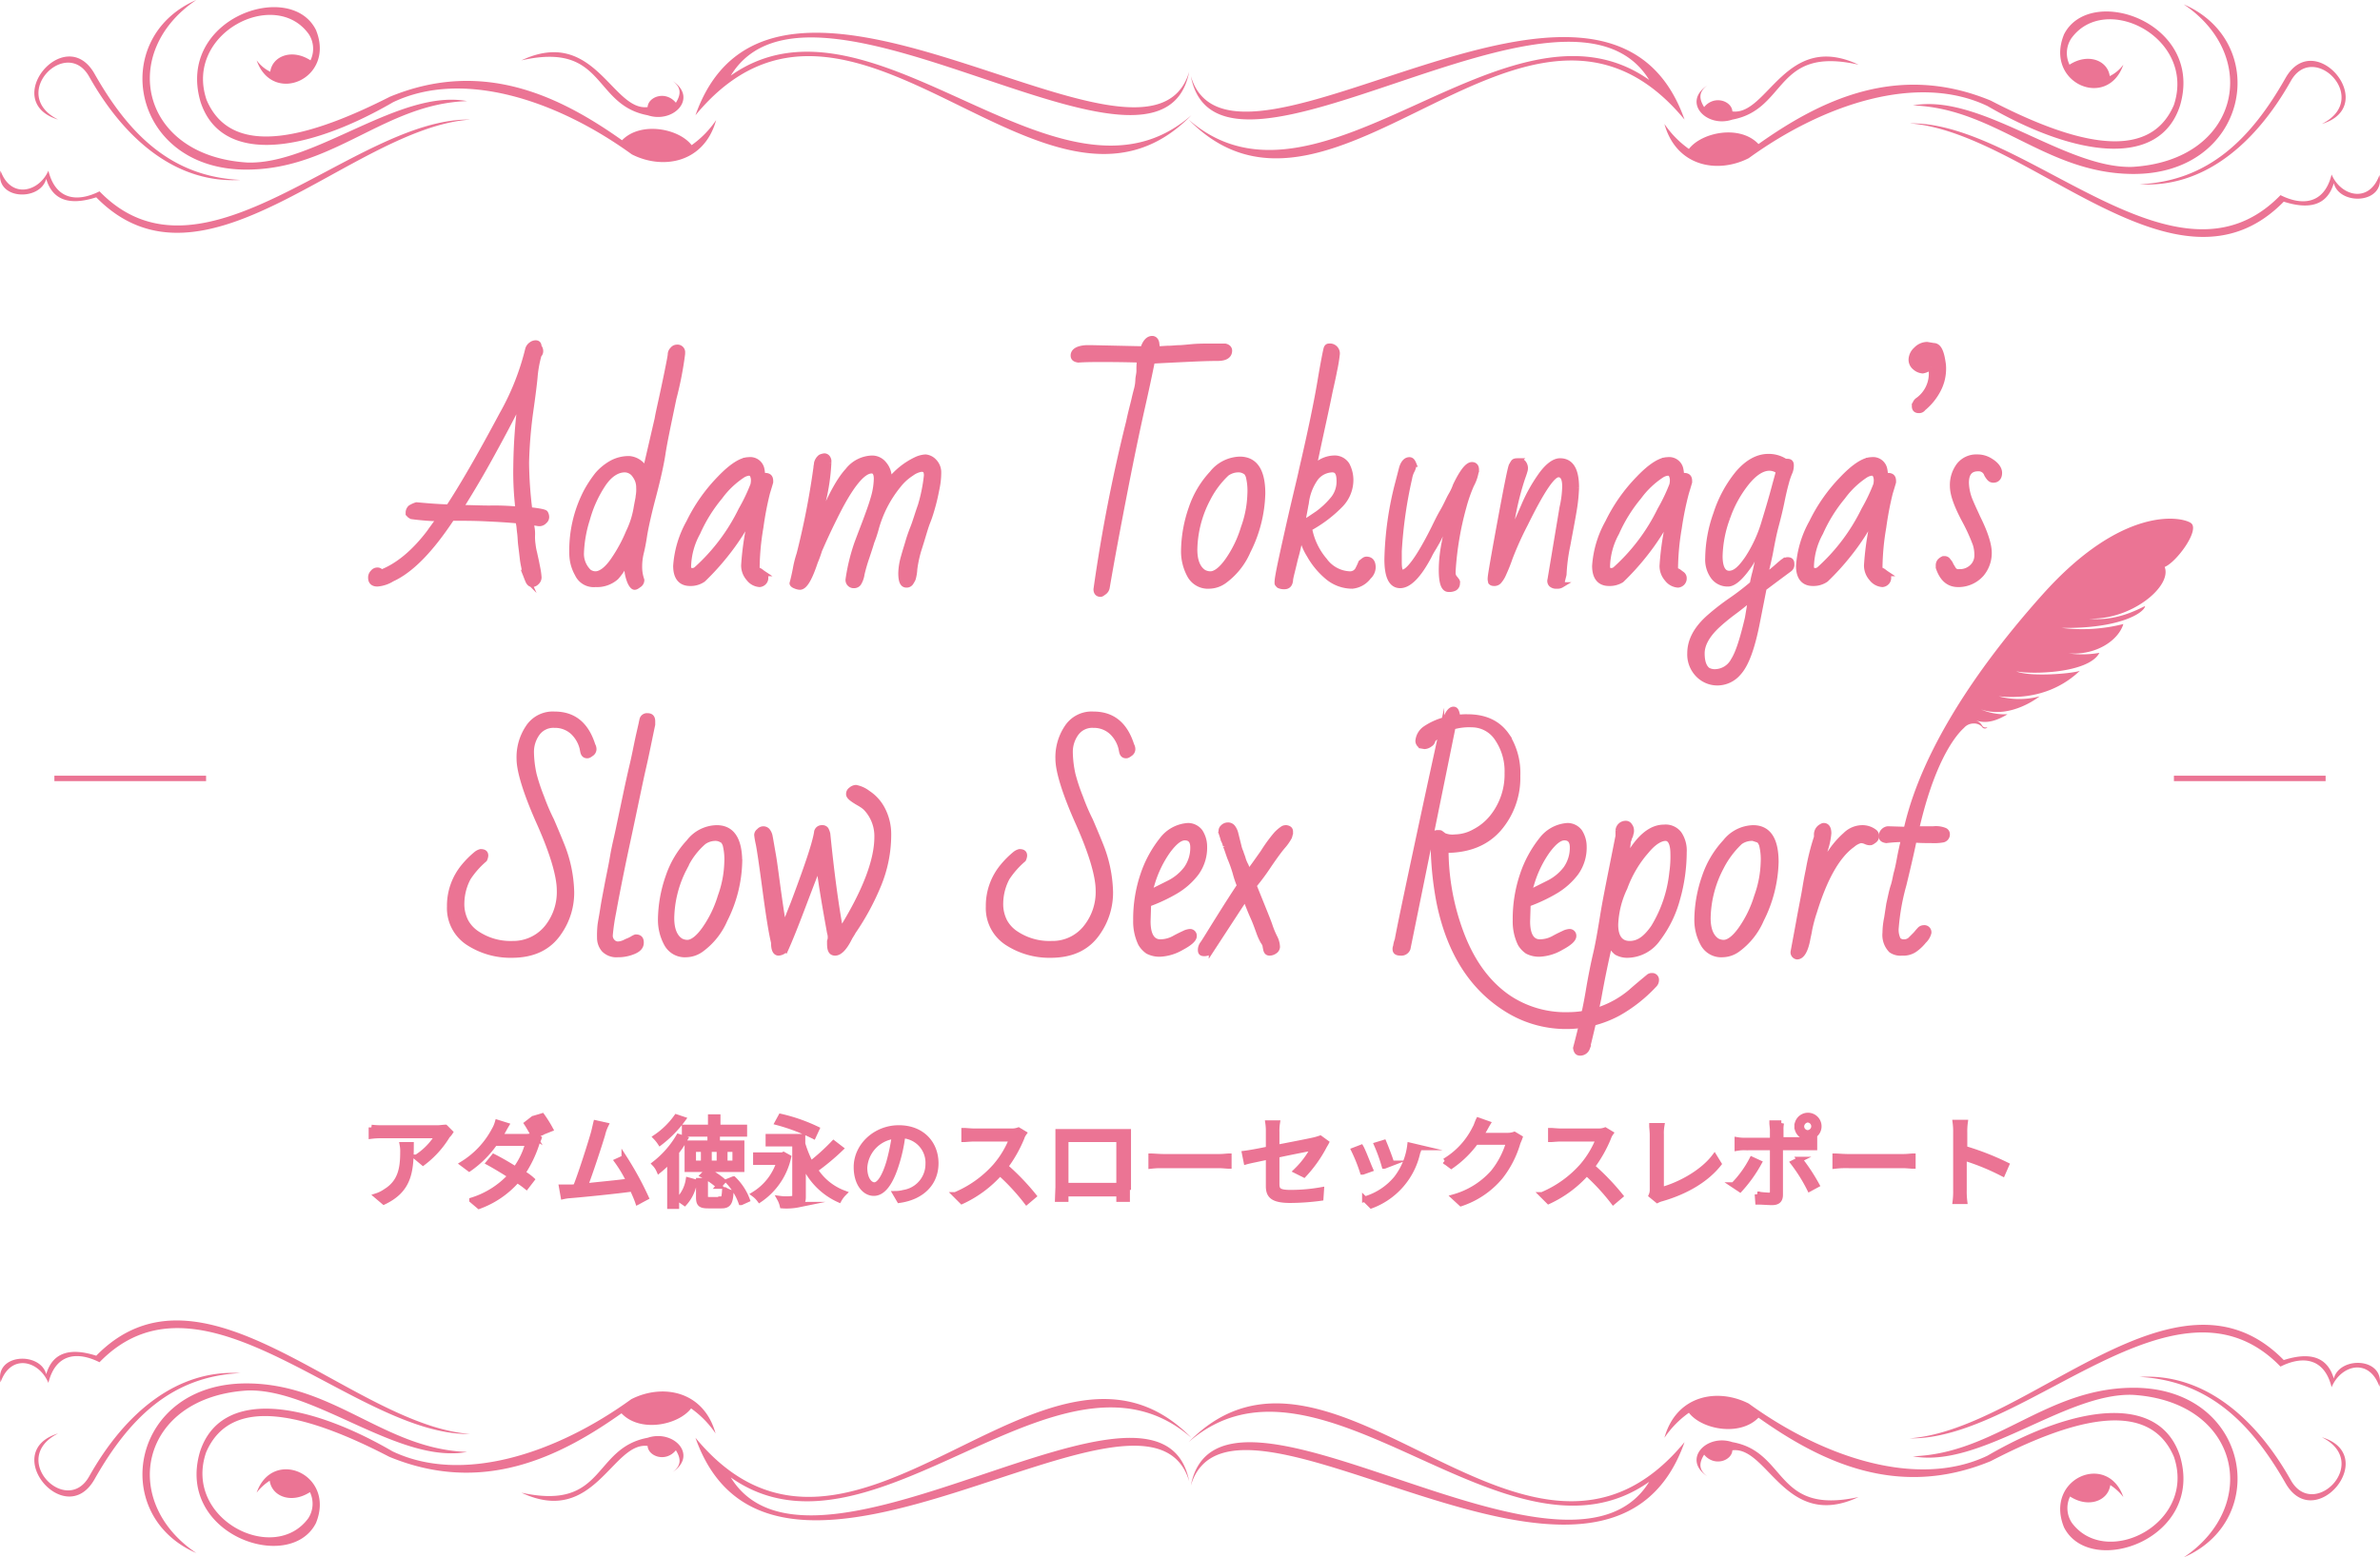 <svg xmlns="http://www.w3.org/2000/svg" viewBox="0 0 437.7 286.5"><defs><style>.cls-1,.cls-2,.cls-3{fill:#eb7494;}.cls-1{stroke:#eb7494;stroke-miterlimit:10;}.cls-2{fill-rule:evenodd;}</style></defs><g id="レイヤー_2" data-name="レイヤー 2"><g id="レイヤー_1-2" data-name="レイヤー 1"><path class="cls-1" d="M76.6,92.9c1.2.1,3.1.3,5.9.4,2.5-3.8,5.8-9.5,9.8-17a47,47,0,0,0,4.8-12.1,1.56,1.56,0,0,1,.6-.8,1.33,1.33,0,0,1,.8-.3c.4,0,.6.2.6.7a1.14,1.14,0,0,1,.3.8.91.91,0,0,1-.3.7,22,22,0,0,0-.7,3.7q-.15,1.95-.9,7.2a84.3,84.3,0,0,0-.7,8.9,76.23,76.23,0,0,0,.6,8.7c1.8.2,2.8.4,2.9.6a1.45,1.45,0,0,1,.2.7,1,1,0,0,1-.4.8,1.22,1.22,0,0,1-.9.4c-.3,0-.6-.1-.8-.1s-.5-.1-.7-.1v.2a2.64,2.64,0,0,0,.1.7,6.62,6.62,0,0,1,.1,1.5,9.15,9.15,0,0,0,.1,1.7,11,11,0,0,0,.3,1.6c.1.5.3,1.3.5,2.4a13.49,13.49,0,0,1,.3,2,1.22,1.22,0,0,1-.4.9,1.23,1.23,0,0,1-.8.4c-.3,0-.6-.2-.8-.7a10.72,10.72,0,0,1-.6-1.7c-.1-.7-.3-1.4-.4-2.3s-.2-1.7-.3-2.5-.1-1.6-.2-2.3-.1-1.2-.2-1.6l-.1-.6c-2-.2-4-.3-6.1-.4s-4.1-.1-6.1-.1c-3.9,5.9-7.5,9.6-11,11.2a6,6,0,0,1-2.7.9c-.8,0-1.2-.4-1.2-1.1a1.28,1.28,0,0,1,.4-1,1,1,0,0,1,.8-.4.75.75,0,0,1,.7.4h0c3.1-1.2,6.1-3.7,8.9-7.4.4-.6.8-1.1,1-1.4a10.47,10.47,0,0,0,.8-1.1,43.75,43.75,0,0,1-5.1-.4c-.4-.2-.6-.4-.6-.7a1.22,1.22,0,0,1,.4-.9A4.79,4.79,0,0,1,76.6,92.9Zm18.7.8a57,57,0,0,1-.4-8,101.48,101.48,0,0,1,.9-12.3C94,77.1,92,80.8,89.9,84.6s-3.9,6.7-5.2,8.8c1.8,0,3.5.1,5.3.1A46.08,46.08,0,0,1,95.3,93.7Z"/><path class="cls-1" d="M118.7,86.5l2.2-9.5c.1-.7.5-2.4,1.1-5.2s1-4.8,1.2-5.9l.1-.6a1.28,1.28,0,0,1,.4-1,1,1,0,0,1,.8-.4.9.9,0,0,1,1,1v.2a64,64,0,0,1-1.6,8.2c-1,4.8-1.7,8.1-2,10.1s-.9,4.7-1.8,8.1-1.4,5.8-1.6,7.1-.4,2.3-.6,3.1a10.68,10.68,0,0,0-.3,2.5,7.27,7.27,0,0,0,.4,2.5,1.05,1.05,0,0,1-.5.9c-.3.2-.5.4-.8.4s-.7-.5-1-1.4a7.39,7.39,0,0,1-.4-2.3,10.33,10.33,0,0,1,.3-2.2,10.52,10.52,0,0,1-2.3,4.1,5.32,5.32,0,0,1-3.8,1.3,3.27,3.27,0,0,1-3.3-1.9,7.64,7.64,0,0,1-1-3.7,23.43,23.43,0,0,1,2.6-11.4,22.14,22.14,0,0,1,2.1-3.2,9.8,9.8,0,0,1,2.4-2,6.51,6.51,0,0,1,3.5-.9A3.6,3.6,0,0,1,118.7,86.5ZM117,93.6c.2-1.2.4-2,.4-2.3a6.66,6.66,0,0,0,.1-1.6,3.6,3.6,0,0,0-.7-2.2,2.26,2.26,0,0,0-1.9-1.1c-1.4,0-2.8.9-4,2.7a22.2,22.2,0,0,0-2.9,6.4,23.24,23.24,0,0,0-1.1,6.1,4.59,4.59,0,0,0,1.4,3.6,2.14,2.14,0,0,0,1.2.4c1,0,2.2-.9,3.4-2.7a27.85,27.85,0,0,0,2.7-5A16.28,16.28,0,0,0,117,93.6Z"/><path class="cls-1" d="M126.9,107.3c-1.7,0-2.6-1.1-2.6-3.2a19,19,0,0,1,2.4-8,30.83,30.83,0,0,1,5.7-8.1c2.2-2.3,4-3.4,5.3-3.4a2.15,2.15,0,0,1,2.4,1.8,4.87,4.87,0,0,1,.1,1.2.75.75,0,0,1,.5-.1c.7,0,1,.3,1,1v.2s-.2.7-.6,2a60,60,0,0,0-1.2,6.3,46.6,46.6,0,0,0-.7,7.7,2.19,2.19,0,0,0,.5.3c.2.1.4.3.7.5a.91.91,0,0,1,.4.8,1.14,1.14,0,0,1-.3.8,1.23,1.23,0,0,1-.8.4,2.73,2.73,0,0,1-2-1.1,3.58,3.58,0,0,1-.9-2.4,51.89,51.89,0,0,1,1.5-9.5,42.52,42.52,0,0,1-4.9,7.6,45.58,45.58,0,0,1-4.1,4.5A4,4,0,0,1,126.9,107.3Zm-.3-3.1c0,.5.2.8.7.8a1.14,1.14,0,0,0,.8-.3,35.75,35.75,0,0,0,8.2-10.9,33.39,33.39,0,0,0,2.2-4.6,3.75,3.75,0,0,0,.1-1,2.35,2.35,0,0,0-.2-.8.82.82,0,0,0-.6-.4,2.71,2.71,0,0,0-1.2.4,16.21,16.21,0,0,0-4.2,4,28.06,28.06,0,0,0-4.1,6.6A13.52,13.52,0,0,0,126.6,104.2Z"/><path class="cls-1" d="M145.7,107.3c.2-.7.4-1.6.6-2.6a19.07,19.07,0,0,1,.7-2.8A144.48,144.48,0,0,0,150.1,86c0-.3.1-.5.1-.8a2,2,0,0,1,.7-1.1,2.54,2.54,0,0,1,.7-.2c.4,0,.7.3.8.8v.4a38,38,0,0,1-1,7l-1.1,4.7c.3-.7.7-1.5,1.1-2.3,1.6-3.7,3.1-6.4,4.5-7.9a5.87,5.87,0,0,1,4.5-2.3,2.79,2.79,0,0,1,2.2,1.1,3.84,3.84,0,0,1,.9,2.5v.7a13.6,13.6,0,0,1,5.1-4.1,4.71,4.71,0,0,1,1.6-.4,2.45,2.45,0,0,1,1.6.8,2.86,2.86,0,0,1,.8,2.1,14.07,14.07,0,0,1-.3,2.8c-.2,1-.4,2-.7,3.1s-.6,2.1-1,3.1-.8,2.5-1.4,4.4a22.35,22.35,0,0,0-1,4.3,7.58,7.58,0,0,1-.3,1.8,5.74,5.74,0,0,1-.4.7.91.91,0,0,1-.8.4c-.7,0-1-.7-1-2.2a11.73,11.73,0,0,1,.5-3c.3-1.1.6-2,.8-2.7s.5-1.6.9-2.6.8-2.4,1.4-4.1a30.37,30.37,0,0,0,1.1-5.4,2,2,0,0,0-.2-1.1,1.29,1.29,0,0,0-.8-.2,4.25,4.25,0,0,0-1.8.8,9.6,9.6,0,0,0-2.4,2.2,21.63,21.63,0,0,0-4.1,8,22.35,22.35,0,0,1-.8,2.4c-.2.7-.5,1.6-.9,2.8a31.85,31.85,0,0,0-.9,3.1,4.35,4.35,0,0,1-.6,1.7,1,1,0,0,1-.8.4,1,1,0,0,1-1.1-1.1,35.48,35.48,0,0,1,1.6-6.6c.7-1.9,1.3-3.4,1.7-4.5s.9-2.4,1.3-3.8a13.45,13.45,0,0,0,.6-3.6q0-1.5-.9-1.5c-1.7,0-4,2.9-6.8,8.6-1.5,3-2.4,5.1-2.8,6a23.15,23.15,0,0,1-.8,2.2c-1,3-1.9,4.6-2.8,4.6a2.35,2.35,0,0,1-.8-.2C146,107.7,145.7,107.5,145.7,107.3Z"/><path class="cls-1" d="M209.6,66.2c-3.4-.1-5.8-.1-7.1-.1s-2.7,0-4.2.1c-.6-.1-.9-.3-.9-.8,0-.8.8-1.3,2.3-1.4H201l9.2.2c.4-1.3,1-1.9,1.7-1.9.4,0,.7.3.8.8l.1.9v.2c.8,0,1.6-.1,2.2-.1s1.3-.1,1.8-.1,1.4-.1,2.5-.2,2.4-.1,3.8-.1h2.2c.5.1.8.4.8.8,0,.9-.7,1.4-2.2,1.4-1.9,0-4,.1-6.1.2s-4.2.2-5.9.3q-.75,3.75-1.8,8.4c-.7,3.1-1.8,8.2-3.2,15.4s-2.5,13.1-3.3,17.8a1.35,1.35,0,0,1-.5.9c-.3.2-.5.4-.7.4-.5,0-.8-.3-.8-.9a300.75,300.75,0,0,1,6-30.8c.4-1.9.8-3.3,1-4.2s.4-1.6.5-2a7.72,7.72,0,0,0,.2-1.5c0-.5.2-1.1.2-1.7A13.4,13.4,0,0,1,209.6,66.2Z"/><path class="cls-1" d="M228,84.5q4.2,0,4.2,6.3a24.81,24.81,0,0,1-2.7,10.6,13.22,13.22,0,0,1-4.4,5.5,4.84,4.84,0,0,1-2.7.9,3.78,3.78,0,0,1-3.6-2,9.16,9.16,0,0,1-1.1-4.3,24.5,24.5,0,0,1,1.4-8,17.57,17.57,0,0,1,3.8-6.4A6.74,6.74,0,0,1,228,84.5Zm-5.9,7.3a20.75,20.75,0,0,0-2.4,9.3c0,2.1.6,3.5,1.7,4.2a2.66,2.66,0,0,0,1.2.3c.9,0,2-.8,3.2-2.5a21,21,0,0,0,2.9-6,19.77,19.77,0,0,0,1.2-6.2,11.11,11.11,0,0,0-.3-3.3c-.2-.5-.4-.8-.7-.9a2.27,2.27,0,0,0-1.3-.3,3.71,3.71,0,0,0-2,.7A16.87,16.87,0,0,0,222.1,91.8Z"/><path class="cls-1" d="M251.3,102.9q1.2,0,1.2,1.5a2.46,2.46,0,0,1-.8,1.7,4.27,4.27,0,0,1-3,1.7,7.07,7.07,0,0,1-4.6-1.7,14.41,14.41,0,0,1-3.3-4,10.81,10.81,0,0,1-1.5-3.9l-.1.1a36.24,36.24,0,0,1-1,4.5c-.5,2.2-.9,3.5-.9,4-.1.8-.5,1.1-1.1,1.1a2.15,2.15,0,0,1-1-.2c-.2-.2-.3-.3-.3-.4v-.2c0-.9.7-4.1,2-9.9s2.2-9.3,2.5-10.8c1.7-7.3,2.8-12.7,3.4-16.3s1-5.5,1.1-5.9.3-.5.5-.5a1.33,1.33,0,0,1,1.5,1.5,28.39,28.39,0,0,1-.5,3c-.3,1.6-.7,3.2-1,4.7s-.8,3.8-1.5,7-1.1,5.3-1.4,6.3a5.15,5.15,0,0,1,3.7-1.9,2.68,2.68,0,0,1,2.5,1.2,6,6,0,0,1,.7,2.7,6.57,6.57,0,0,1-1.9,4.7,24,24,0,0,1-5.7,4.3,12.46,12.46,0,0,0,2.8,5.9,6,6,0,0,0,4.6,2.5,1.62,1.62,0,0,0,1.6-1,11.73,11.73,0,0,0,.5-1.1C250.8,103.1,251,102.9,251.3,102.9ZM245,86.4a4,4,0,0,0-3,1.5,9.82,9.82,0,0,0-1.8,4.7c-.1.4-.2,1.1-.4,2.1l-.3,1.6a3.78,3.78,0,0,1,.8-.5c.4-.2,1.1-.7,2-1.3A15.39,15.39,0,0,0,245,92a5.08,5.08,0,0,0,1.3-3.5C246.3,87,245.9,86.4,245,86.4Z"/><path class="cls-1" d="M266.4,108.4c-.9,0-1.3-1.2-1.3-3.6a26.07,26.07,0,0,1,.5-4.8l.9-4.8c-.5,1-1.1,2-1.5,3s-.9,1.8-1.3,2.5a14.56,14.56,0,0,0-.9,1.6c-1.9,3.6-3.7,5.4-5.3,5.4s-2.4-1.6-2.4-4.8a60.33,60.33,0,0,1,2-14.1l.7-2.7c.3-1,.8-1.5,1.4-1.5.4,0,.6.3.8.8a2.84,2.84,0,0,1-.4,1.3,5,5,0,0,0-.4,1.3,81.22,81.22,0,0,0-1.9,13.4v2.1q0,1.8.6,1.8c1.1,0,3.1-2.7,5.8-8.1.4-.8.9-1.9,1.6-3.1s1.1-2.2,1.5-2.9a10.67,10.67,0,0,0,.9-1.9c1.2-2.5,2.2-3.8,3-3.8.5,0,.8.3.8.9a7.77,7.77,0,0,1-.9,2.8,27,27,0,0,0-1.4,4,56.9,56.9,0,0,0-2,11.9v.2a1.49,1.49,0,0,0,.3,1c.2.2.3.4.4.5s.1.3.1.6a1,1,0,0,1-.5.8A2.15,2.15,0,0,1,266.4,108.4Z"/><path class="cls-1" d="M287.8,89.5c0-1.5-.4-2.2-1.2-2.2-1.1,0-3.1,3-6.1,9.1a61.19,61.19,0,0,0-2.8,6.2,30.13,30.13,0,0,1-1.2,3,4.89,4.89,0,0,1-.8,1.3,1.09,1.09,0,0,1-.9.4c-.4,0-.5-.1-.6-.2a1.72,1.72,0,0,1-.1-.8c0-.4.6-3.9,1.8-10.4s1.9-10,2.1-10.3.3-.6.5-.7.4-.1.8-.1a1,1,0,0,1,.9.4,1.6,1.6,0,0,1,.3.8,1.7,1.7,0,0,1-.1.7c-.1.4-.3.9-.5,1.5a52.92,52.92,0,0,0-2,8.6l-.5,2.7c.3-.7.7-1.6,1.1-2.5s1.1-2.4,1.9-4.3a29.63,29.63,0,0,1,2.8-5c1.3-1.9,2.6-2.9,3.7-2.9,2,0,3,1.6,3,4.9a31.66,31.66,0,0,1-.5,4.6c-.3,1.8-.7,3.8-1.1,6a33.24,33.24,0,0,0-.7,5.4l-.3,1.2c0,.3,0,.6-.1.7a1.44,1.44,0,0,1-.9.2,1.33,1.33,0,0,1-1-.3.9.9,0,0,1-.2-.9l2.2-13.2A19.16,19.16,0,0,0,287.8,89.5Z"/><path class="cls-1" d="M295.9,107.3c-1.7,0-2.6-1.1-2.6-3.2a19,19,0,0,1,2.4-8,30.83,30.83,0,0,1,5.7-8.1c2.2-2.3,4-3.4,5.3-3.4a2.15,2.15,0,0,1,2.4,1.8,4.87,4.87,0,0,1,.1,1.2.75.75,0,0,1,.5-.1c.7,0,1,.3,1,1v.2s-.2.7-.6,2a57,57,0,0,0-1.3,6.4,46.6,46.6,0,0,0-.7,7.7,2.19,2.19,0,0,0,.5.3c.2.1.4.3.7.5a.91.91,0,0,1,.4.8,1.14,1.14,0,0,1-.3.8,1.23,1.23,0,0,1-.8.4,2.73,2.73,0,0,1-2-1.1,3.58,3.58,0,0,1-.9-2.4,51.89,51.89,0,0,1,1.5-9.5,42.52,42.52,0,0,1-4.9,7.6,45.58,45.58,0,0,1-4.1,4.5A4.14,4.14,0,0,1,295.9,107.3Zm-.3-3.1c0,.5.2.8.7.8a1.14,1.14,0,0,0,.8-.3,35.75,35.75,0,0,0,8.2-10.9,33.39,33.39,0,0,0,2.2-4.6,3.75,3.75,0,0,0,.1-1,2.35,2.35,0,0,0-.2-.8.82.82,0,0,0-.6-.4,2.71,2.71,0,0,0-1.2.4,16.21,16.21,0,0,0-4.2,4,28.06,28.06,0,0,0-4.1,6.6A13.52,13.52,0,0,0,295.6,104.2Z"/><path class="cls-1" d="M328.7,84.9c.5,0,.7.2.7.7a3.19,3.19,0,0,1-.3,1.4,12.51,12.51,0,0,0-.6,1.8c-.2.7-.5,1.9-.8,3.4s-.7,3.1-1.1,4.6-.7,3.1-1,4.7-.7,3.1-1,4.5a19.23,19.23,0,0,0,1.7-1.3c.6-.5,1-.9,1.4-1.2a1.87,1.87,0,0,1,1-.5c.6,0,.8.2.8.8a1,1,0,0,1-.4.9c-1.9,1.4-3.5,2.6-4.7,3.5l-1.3,6.6c-.9,4.5-2,7.5-3.4,9a5.08,5.08,0,0,1-3.8,1.8,4.91,4.91,0,0,1-3.6-1.5,5.28,5.28,0,0,1-1.5-3.9c0-2.4,1.2-4.6,3.6-6.7a44,44,0,0,1,4-3.1,46.46,46.46,0,0,0,3.9-3,22.5,22.5,0,0,1,.5-2.2c.2-.8.3-1.5.5-2.2s.3-1.3.4-1.9.3-1.2.4-1.8.2-1.1.3-1.5a22.54,22.54,0,0,1-2.5,5.9c-1.6,2.4-3,3.7-4.1,3.7a3.23,3.23,0,0,1-2.7-1.3,5.29,5.29,0,0,1-1-3.4,25,25,0,0,1,1.5-8.2,22.76,22.76,0,0,1,4-7.4c1.7-2,3.6-3.1,5.6-3.1a5.55,5.55,0,0,1,2.8.7A1.08,1.08,0,0,0,328.7,84.9ZM322,110.1c-1.1.9-2.2,1.8-3.3,2.6a37,37,0,0,0-2.9,2.4c-1.9,1.8-2.8,3.5-2.8,5.1s.4,2.6,1.1,3.1a2.65,2.65,0,0,0,1.4.3,3.9,3.9,0,0,0,3.3-2.1c.9-1.4,1.7-4,2.6-7.8Zm-4.3-14.9a21.75,21.75,0,0,0-1.4,7.1c0,2.1.6,3.2,1.7,3.2s2.1-.9,3.4-2.8a25.07,25.07,0,0,0,3.1-6.8c.8-2.6,1.4-4.7,1.8-6.2s.7-2.5.8-3a2.72,2.72,0,0,0-1.7-.6c-1.3,0-2.7.9-4.1,2.6A21.44,21.44,0,0,0,317.7,95.2Z"/><path class="cls-1" d="M333.4,107.3c-1.7,0-2.6-1.1-2.6-3.2a19,19,0,0,1,2.4-8,30.83,30.83,0,0,1,5.7-8.1c2.2-2.3,4-3.4,5.3-3.4a2.15,2.15,0,0,1,2.4,1.8,4.87,4.87,0,0,1,.1,1.2.75.75,0,0,1,.5-.1c.7,0,1,.3,1,1v.2s-.2.7-.6,2a60,60,0,0,0-1.2,6.3,46.6,46.6,0,0,0-.7,7.7,2.19,2.19,0,0,0,.5.3c.2.1.4.3.7.5a.91.91,0,0,1,.4.8,1.14,1.14,0,0,1-.3.8,1.23,1.23,0,0,1-.8.4,2.73,2.73,0,0,1-2-1.1,3.58,3.58,0,0,1-.9-2.4,51.89,51.89,0,0,1,1.5-9.5,42.52,42.52,0,0,1-4.9,7.6,45.58,45.58,0,0,1-4.1,4.5A4,4,0,0,1,333.4,107.3Zm-.3-3.1c0,.5.2.8.7.8a1.14,1.14,0,0,0,.8-.3,35.75,35.75,0,0,0,8.2-10.9,33.39,33.39,0,0,0,2.2-4.6,3.75,3.75,0,0,0,.1-1,2.35,2.35,0,0,0-.2-.8.82.82,0,0,0-.6-.4,2.71,2.71,0,0,0-1.2.4,16.21,16.21,0,0,0-4.2,4,28.06,28.06,0,0,0-4.1,6.6A13.52,13.52,0,0,0,333.1,104.2Z"/><path class="cls-1" d="M352.9,75.5c-.6,0-.8-.3-.8-.8a1.59,1.59,0,0,1,.5-1,6,6,0,0,0,2.6-5.5l-.1-.7a3.26,3.26,0,0,1-1.5.7,2.38,2.38,0,0,1-1.4-.6,1.8,1.8,0,0,1-.7-1.5,2.59,2.59,0,0,1,.9-1.8,2.83,2.83,0,0,1,2-.9l1.2.2c.9,0,1.4,1,1.7,3a6.6,6.6,0,0,1,.1,1.4,8.3,8.3,0,0,1-1,3.8,10.87,10.87,0,0,1-2.7,3.3A.91.91,0,0,1,352.9,75.5Z"/><path class="cls-1" d="M363.8,86.2c-1.5,0-2.2.9-2.2,2.6a9.31,9.31,0,0,0,.8,3.5c.5,1.2,1,2.2,1.3,2.9,1.4,2.8,2.1,5,2.1,6.5a6,6,0,0,1-1.4,3.9,5.65,5.65,0,0,1-4,1.9h-.3c-1.7,0-2.9-1-3.6-3.1V104a1.14,1.14,0,0,1,.3-.8,2.09,2.09,0,0,1,.6-.4h.2a.75.75,0,0,1,.7.4,2.18,2.18,0,0,1,.5.8c.2.3.3.5.5.8a1.05,1.05,0,0,0,1,.4,3.24,3.24,0,0,0,2.4-.9,2.88,2.88,0,0,0,.9-2.1,6.65,6.65,0,0,0-.3-2.1,33.54,33.54,0,0,0-1.9-4.2c-1.5-2.8-2.3-4.9-2.3-6.5a6,6,0,0,1,1.2-3.8,4,4,0,0,1,3.3-1.5,4.38,4.38,0,0,1,2.3.6c1.2.7,1.8,1.5,1.8,2.3s-.4,1.3-1.1,1.3a.91.91,0,0,1-.7-.3,4.23,4.23,0,0,1-.5-.7A1.58,1.58,0,0,0,363.8,86.2Z"/><path class="cls-1" d="M102,131.4c3.5,0,5.8,1.9,7,5.7a1.45,1.45,0,0,1,.2.7,1,1,0,0,1-.4.8c-.3.2-.5.4-.8.4-.5,0-.7-.3-.8-.8a6.13,6.13,0,0,0-1.7-3.4,4.83,4.83,0,0,0-3.5-1.4,3.68,3.68,0,0,0-3.2,1.5,5.84,5.84,0,0,0-1.1,3.5,20,20,0,0,0,.5,4.1,34.47,34.47,0,0,0,1.4,4.2,37.89,37.89,0,0,0,1.8,4.2c.6,1.4,1.2,2.8,1.8,4.3a24.6,24.6,0,0,1,1.9,8.9,12.78,12.78,0,0,1-2.2,7.3c-1.9,2.9-4.8,4.3-8.8,4.3a14.19,14.19,0,0,1-8-2.3,7.56,7.56,0,0,1-3.4-6.6,11.32,11.32,0,0,1,2.6-7.4,16.63,16.63,0,0,1,2.3-2.3,2,2,0,0,1,.8-.4c.6,0,.9.2.9.7a1.85,1.85,0,0,1-.2.7,16,16,0,0,0-3,3.4,10.18,10.18,0,0,0-1.2,4.6,7,7,0,0,0,.8,3.5,6.3,6.3,0,0,0,2.1,2.2,11.08,11.08,0,0,0,6.5,1.8,8,8,0,0,0,6.5-3.2,10.42,10.42,0,0,0,2.1-6.6c0-2.6-1.2-6.8-3.7-12.4s-3.7-9.6-3.7-11.8a9.78,9.78,0,0,1,1.6-5.7A5.38,5.38,0,0,1,102,131.4Z"/><path class="cls-1" d="M116.9,172.4c.7,0,1,.3,1,1s-.4,1.2-1.3,1.6a7.31,7.31,0,0,1-3,.6,3.18,3.18,0,0,1-2.5-.9,3.29,3.29,0,0,1-.8-2.2,17.72,17.72,0,0,1,.1-2.4c.1-.7.3-1.7.5-3s.5-2.8.8-4.4.7-3.4,1-5.2.8-3.7,1.2-5.7l1.2-5.7q.6-2.85,1.2-5.4c.4-1.7.7-3.3,1-4.7s.6-2.6.8-3.6a.9.9,0,0,1,1-.7c.6,0,.9.3.9,1v.6c-.6,2.8-1.1,5.4-1.7,8s-1.5,7.1-2.9,13.6-2.2,10.8-2.6,13a37.69,37.69,0,0,0-.6,4.1,1.59,1.59,0,0,0,.4,1.2,1.39,1.39,0,0,0,1,.5,3,3,0,0,0,1-.2c.3-.1.6-.3.9-.4a5.94,5.94,0,0,0,.8-.4A3.29,3.29,0,0,1,116.9,172.4Z"/><path class="cls-1" d="M131.8,152.3q4.2,0,4.2,6.3a24.81,24.81,0,0,1-2.7,10.6,13.22,13.22,0,0,1-4.4,5.5,4.84,4.84,0,0,1-2.7.9,3.78,3.78,0,0,1-3.6-2,9.16,9.16,0,0,1-1.1-4.3,24.5,24.5,0,0,1,1.4-8,17.57,17.57,0,0,1,3.8-6.4A6.59,6.59,0,0,1,131.8,152.3Zm-5.9,7.3a20.75,20.75,0,0,0-2.4,9.3c0,2.1.6,3.5,1.7,4.2a2.66,2.66,0,0,0,1.2.3c.9,0,2-.8,3.2-2.5a21,21,0,0,0,2.9-6,19.77,19.77,0,0,0,1.2-6.2,11.11,11.11,0,0,0-.3-3.3c-.2-.5-.4-.8-.7-.9a2.27,2.27,0,0,0-1.3-.3,3.71,3.71,0,0,0-2,.7A13.73,13.73,0,0,0,125.9,159.6Z"/><path class="cls-1" d="M143.2,175.3c-.6,0-.9-.6-.9-1.9-.5-2.1-1-5.4-1.6-9.9s-1-7.2-1.2-8.2a15,15,0,0,1-.3-1.7.87.87,0,0,1,.4-.7,1,1,0,0,1,1.5-.1,2.26,2.26,0,0,1,.5,1.1c.1.5.3,1.7.6,3.4s.6,4.3,1.1,7.8.8,5.2.9,5.5c.5-1.4,1.1-2.9,1.7-4.4,2.4-6.4,3.9-10.7,4.3-13a.92.92,0,0,1,1-.9.78.78,0,0,1,.7.3,3.39,3.39,0,0,1,.3.8c.7,7,1.5,13,2.4,17.9,4.5-7.2,6.7-13,6.7-17.3a7.47,7.47,0,0,0-2.1-5.4,5.55,5.55,0,0,0-.8-.6c-.3-.2-.7-.4-1-.6-.8-.5-1.3-.9-1.3-1.3a.91.91,0,0,1,.4-.8,1.49,1.49,0,0,1,.9-.4,5.21,5.21,0,0,1,2.2,1,7.89,7.89,0,0,1,2.7,3,9.89,9.89,0,0,1,1.1,4.7,24.19,24.19,0,0,1-1.8,9.1,46,46,0,0,1-4.7,8.7c-.2.4-.5.8-.7,1.2-.9,1.8-1.8,2.7-2.6,2.7s-1-.6-1-1.8a2,2,0,0,1,.1-.7,2.7,2.7,0,0,0-.1-1.2c-1-5.5-1.7-9.7-2-12.5-.4,1-1.3,3.3-2.7,7s-2.5,6.5-3.4,8.5A1.88,1.88,0,0,1,143.2,175.3Z"/><path class="cls-1" d="M201.1,131.4c3.5,0,5.8,1.9,7,5.7a1.45,1.45,0,0,1,.2.7,1,1,0,0,1-.4.8c-.3.2-.5.4-.8.4-.5,0-.7-.3-.8-.8a6.13,6.13,0,0,0-1.7-3.4,4.83,4.83,0,0,0-3.5-1.4,3.68,3.68,0,0,0-3.2,1.5,5.84,5.84,0,0,0-1.1,3.5,20,20,0,0,0,.5,4.1,34.47,34.47,0,0,0,1.4,4.2,37.89,37.89,0,0,0,1.8,4.2c.6,1.4,1.2,2.8,1.8,4.3a24.6,24.6,0,0,1,1.9,8.9,12.78,12.78,0,0,1-2.2,7.3c-1.9,2.9-4.8,4.3-8.8,4.3a14.19,14.19,0,0,1-8-2.3,7.56,7.56,0,0,1-3.4-6.6,11.32,11.32,0,0,1,2.6-7.4,16.63,16.63,0,0,1,2.3-2.3,2,2,0,0,1,.8-.4c.6,0,.9.2.9.7a1.85,1.85,0,0,1-.2.7,16,16,0,0,0-3,3.4,10.18,10.18,0,0,0-1.2,4.6,7,7,0,0,0,.8,3.5,6.3,6.3,0,0,0,2.1,2.2,11.08,11.08,0,0,0,6.5,1.8,7.83,7.83,0,0,0,6.5-3.2,10.42,10.42,0,0,0,2.1-6.6c0-2.6-1.2-6.8-3.7-12.4s-3.7-9.6-3.7-11.8a9.78,9.78,0,0,1,1.6-5.7A5.38,5.38,0,0,1,201.1,131.4Z"/><path class="cls-1" d="M218.8,171.4a.74.74,0,0,1,.8.8c0,.6-.8,1.3-2.3,2.1a8.59,8.59,0,0,1-3.9,1.2,4.62,4.62,0,0,1-2.3-.5,4.42,4.42,0,0,1-1.3-1.4,9.42,9.42,0,0,1-.9-4.3,25.32,25.32,0,0,1,1.3-8.3,21.05,21.05,0,0,1,3.5-6.5,6.5,6.5,0,0,1,4.8-2.6,2.79,2.79,0,0,1,2.2,1.1,5,5,0,0,1,.8,2.7,7.93,7.93,0,0,1-1.5,4.9,13.09,13.09,0,0,1-3.7,3.3,30.17,30.17,0,0,1-5.1,2.4l-.1,3.2c0,2.5.8,3.8,2.3,3.8a5.36,5.36,0,0,0,2.6-.7c.9-.5,1.6-.8,2-1A3.09,3.09,0,0,1,218.8,171.4Zm.6-15.5q0-1.8-1.5-1.8c-.9,0-1.9.8-3.1,2.4a20.54,20.54,0,0,0-3,6.3,5,5,0,0,0-.3,1.4l1.8-.9,1.8-.9a9.11,9.11,0,0,0,3.1-2.6A6.69,6.69,0,0,0,219.4,155.9Z"/><path class="cls-1" d="M220.8,174.7a1.86,1.86,0,0,1,.4-1.1c.3-.4,1.2-1.9,2.7-4.3s2.9-4.6,4.1-6.4a4.88,4.88,0,0,1-.3-.7,16.56,16.56,0,0,1-.5-1.6,24.26,24.26,0,0,0-1-2.8c-.4-1.1-.6-1.8-.8-2.2a3.58,3.58,0,0,0-.4-1.1c-.1-.4-.2-.7-.3-1a2,2,0,0,1-.1-.7.86.86,0,0,1,.3-.6,1.27,1.27,0,0,1,.9-.4,1.09,1.09,0,0,1,.9.4,3.13,3.13,0,0,1,.5,1l.3,1.2.3,1.2a5.64,5.64,0,0,0,.4,1.2c.1.4.3.8.4,1.2a6.12,6.12,0,0,0,.5,1.2c.2.4.3.9.5,1.3.6-.7,1.5-2,2.7-3.7a28.76,28.76,0,0,1,2.4-3.3,6.89,6.89,0,0,1,1.3-1.1,1.27,1.27,0,0,1,.6-.1c.5.1.7.3.7.7a3,3,0,0,1-.2,1,9.14,9.14,0,0,1-1.2,1.7c-.6.7-1.4,1.8-2.5,3.4a42.19,42.19,0,0,1-2.8,3.8c1.6,4,2.6,6.4,2.9,7.3a16.47,16.47,0,0,0,.9,2.2,4.07,4.07,0,0,1,.5,1.8,1,1,0,0,1-.5.8,1.61,1.61,0,0,1-.9.3c-.4,0-.6-.2-.7-.7a2.39,2.39,0,0,0-.5-1.4,10.52,10.52,0,0,1-.8-1.8c-.3-.8-.6-1.7-1.1-2.8s-.9-2.2-1.4-3.4l-6.2,9.5a1.56,1.56,0,0,1-1.3.7C220.9,175.4,220.8,175.2,220.8,174.7Z"/><path class="cls-1" d="M263.6,154.5c0-.9.2-1.3.8-1.3.3,0,.5,0,.6.1s.3.2.5.4a4,4,0,0,0,2.1.3,7.57,7.57,0,0,0,3.6-1,10.18,10.18,0,0,0,3.2-2.6,12.55,12.55,0,0,0,2.8-8.2,10.65,10.65,0,0,0-1.8-6.3,5.6,5.6,0,0,0-4.7-2.6,10.81,10.81,0,0,0-3.5.4l-8.3,40.8a1.25,1.25,0,0,1-1.3.8c-.7,0-1-.2-1-.7a1.09,1.09,0,0,1,.1-.5,4.91,4.91,0,0,1,.3-1.2q.45-2.55,3.3-15.9t4.8-22.2a13.09,13.09,0,0,0-1.6,1.3,1,1,0,0,1-.5.8,1.78,1.78,0,0,1-1,.4l-.6-.1a1,1,0,0,1-.6-.9,3.07,3.07,0,0,1,1.4-2.3,11.91,11.91,0,0,1,3.6-1.6c.5-1.3,1-1.9,1.5-1.9s.6.5.8,1.5a10.87,10.87,0,0,1,1.8-.1c3.2,0,5.6,1.1,7.2,3.4a12.71,12.71,0,0,1,2,7.4,14.34,14.34,0,0,1-3.5,9.8c-2.3,2.6-5.5,3.9-9.7,3.9a43.79,43.79,0,0,0,2.6,14.7c2,5.6,5,9.8,9,12.5a18.86,18.86,0,0,0,10.9,3.1,17.94,17.94,0,0,0,11.5-4.2c1-.9,2.1-1.8,3.3-2.8a.85.85,0,0,1,.6-.2.74.74,0,0,1,.8.8,1.22,1.22,0,0,1-.4.9,27.3,27.3,0,0,1-6.6,5.2,20.15,20.15,0,0,1-9.9,2.4,20.47,20.47,0,0,1-10.7-3.2c-6.2-3.9-10.4-10.3-12.3-19.5A60.13,60.13,0,0,1,263.6,154.5Z"/><path class="cls-1" d="M288.6,171.4a.74.74,0,0,1,.8.8c0,.6-.8,1.3-2.3,2.1a8.59,8.59,0,0,1-3.9,1.2,4.62,4.62,0,0,1-2.3-.5,4.42,4.42,0,0,1-1.3-1.4,9.42,9.42,0,0,1-.9-4.3A25.32,25.32,0,0,1,280,161a21.05,21.05,0,0,1,3.5-6.5,6.5,6.5,0,0,1,4.8-2.6,2.79,2.79,0,0,1,2.2,1.1,5,5,0,0,1,.8,2.7,7.93,7.93,0,0,1-1.5,4.9,13.09,13.09,0,0,1-3.7,3.3,30.17,30.17,0,0,1-5.1,2.4l-.1,3.2c0,2.5.8,3.8,2.3,3.8a5.36,5.36,0,0,0,2.6-.7c.9-.5,1.6-.8,2-1A3.09,3.09,0,0,1,288.6,171.4Zm.6-15.5q0-1.8-1.5-1.8c-.9,0-1.9.8-3.1,2.4a20.54,20.54,0,0,0-3,6.3,5,5,0,0,0-.3,1.4l1.8-.9,1.8-.9a9.11,9.11,0,0,0,3.1-2.6A6.69,6.69,0,0,0,289.2,155.9Z"/><path class="cls-1" d="M299,158.4c2.1-4.1,4.5-6.2,7-6.2a3.11,3.11,0,0,1,2.8,1.2,5.51,5.51,0,0,1,.9,3.4,31.7,31.7,0,0,1-1.2,8.5,21.29,21.29,0,0,1-3.6,7.4,6.94,6.94,0,0,1-5.6,3,3.94,3.94,0,0,1-2-.5,3.56,3.56,0,0,1-1.2-1.8q-1.2,5.1-2.1,10.2c-.7,3.4-1.4,6.4-2.1,9.2a1.38,1.38,0,0,1-1.3.9c-.5,0-.7-.3-.8-.9,1-3.8,1.8-7.3,2.3-10.3s1-5.4,1.4-7.1.8-4,1.3-7.1,1.5-7.9,2.8-14.5v-1a1.37,1.37,0,0,1,1.3-1.3.81.81,0,0,1,.8.4,1.33,1.33,0,0,1,.3.8,1.48,1.48,0,0,1-.1.7,1.42,1.42,0,0,1-.2.6c-.1.2-.1.4-.2.6a1.09,1.09,0,0,0-.1.5Zm-1.9,11.7c0,2.3.9,3.5,2.6,3.5s3-1,4.4-3a24,24,0,0,0,3.4-10.1,20,20,0,0,0,.2-3.4c0-1.9-.5-2.9-1.4-2.9s-2.1.7-3.3,2.1a21.42,21.42,0,0,0-4.2,7A17.23,17.23,0,0,0,297.1,170.1Z"/><path class="cls-1" d="M322.4,152.3q4.2,0,4.2,6.3a24.81,24.81,0,0,1-2.7,10.6,13.22,13.22,0,0,1-4.4,5.5,4.84,4.84,0,0,1-2.7.9,3.78,3.78,0,0,1-3.6-2,9.16,9.16,0,0,1-1.1-4.3,24.5,24.5,0,0,1,1.4-8,17.57,17.57,0,0,1,3.8-6.4A6.74,6.74,0,0,1,322.4,152.3Zm-5.9,7.3a20.75,20.75,0,0,0-2.4,9.3c0,2.1.6,3.5,1.7,4.2a2.66,2.66,0,0,0,1.2.3c.9,0,2-.8,3.2-2.5a21,21,0,0,0,2.9-6,19.77,19.77,0,0,0,1.2-6.2,11.11,11.11,0,0,0-.3-3.3c-.2-.5-.4-.8-.7-.9a2.27,2.27,0,0,0-1.3-.3,3.71,3.71,0,0,0-2,.7A16.87,16.87,0,0,0,316.5,159.6Z"/><path class="cls-1" d="M329.8,175.1l1-5.4c.5-2.8.9-4.7,1.1-5.9s.4-2.4.7-3.8a42.76,42.76,0,0,1,1.5-6v-.4a1.65,1.65,0,0,1,.8-1.5c.2-.1.3-.2.5-.2.6,0,.9.5.9,1.4a13.18,13.18,0,0,1-.6,2.9c-.4,1.4-.8,2.7-1,3.8.2-.3.5-.8.8-1.3s.8-1.3,1.4-2.3a16.22,16.22,0,0,1,2.5-2.8,4.44,4.44,0,0,1,3-1.3,3.65,3.65,0,0,1,2.4.8,1,1,0,0,1-.1,1.5c-.3.2-.5.4-.8.4a1.88,1.88,0,0,1-.8-.2,2.39,2.39,0,0,0-.9-.2,3.61,3.61,0,0,0-1.5.8c-2.8,2-5.1,6.1-7,12.2a30,30,0,0,0-.9,3.3q-.15.9-.3,1.5c-.4,2.4-1.1,3.6-2,3.6A.8.8,0,0,1,329.8,175.1Z"/><path class="cls-1" d="M352.4,152.5h3.2a4.26,4.26,0,0,1,2.1.3.75.75,0,0,1,.4.7,1,1,0,0,1-.9,1,9.27,9.27,0,0,1-2,.1c-1,0-2,0-3.2-.1-.3,1.5-.9,4.2-1.9,8.3a40.81,40.81,0,0,0-1.4,7.8,4.05,4.05,0,0,0,.4,2.3,1.33,1.33,0,0,0,1,.4,1.75,1.75,0,0,0,1.2-.4l.9-.9c.3-.3.5-.6.8-.9a1,1,0,0,1,.8-.4.8.8,0,0,1,.9.9,3.11,3.11,0,0,1-.9,1.5,8.1,8.1,0,0,1-1.7,1.6,3.71,3.71,0,0,1-2.3.6,3,3,0,0,1-2-.5,4,4,0,0,1-1.1-3.2,13.9,13.9,0,0,1,.3-2.7l.4-2.6c.3-1.3.5-2.4.8-3.3s.4-1.8.6-2.5.4-1.7.6-2.8.5-2.3.7-3.3a27.26,27.26,0,0,0-3.2.2c-.6-.1-.9-.3-.9-.8a1.33,1.33,0,0,1,.3-.8,1.35,1.35,0,0,1,.9-.5l3.3.1Z"/><path class="cls-2" d="M218.7,13.2c-7.5,25.1-76.3-33.1-90.8,8,28.7-34.7,64.6,27.2,91.2,0C195,42.3,160.5-4.5,134.4,13.9,149.5-10.8,213.5,39.8,218.7,13.2ZM95.9,11.1c13.4-6.3,16.7,9.4,23.2,8.6.1-1.9,3.3-3.1,5.2-.8.8-1.3,1.2-2.7-.6-4,4.7,3.1.2,7.9-4.6,6.3C108.9,19.3,111.4,7.6,95.9,11.1Zm-48.7,0c2.9,8.4,14.6,3.4,10.9-5.6C53.4-3.9,32.3,3.4,36.9,18.8c3.8,11.5,19.2,9.4,35.4,0,12.8-6.1,30.1-.4,43.9,9.6,5.7,2.9,13.3,1.6,15.5-6.3a18,18,0,0,1-4.5,4.6c-2.4-3.1-9.4-4.4-12.8-.9-11.3-8-25.5-15.1-42.7-8-13.8,7-28.9,11.9-33.7.6C33.8,6.1,50.6-2.4,56.8,6.3a4.91,4.91,0,0,1,.3,4.8c-3.4-2.2-7-.8-7.4,2.1A6.85,6.85,0,0,1,47.2,11.1ZM36.1,0C19.7,7.1,24.2,31.5,45.7,31.2,61.6,31,70.8,19.1,85.9,18.6c-12.4-2.3-28,11.7-40.4,11.3C25.8,28.7,21.8,9.6,36.1,0ZM.1,31.4c-1.1,5.4,7.3,5.7,8.4,1.5,1.2,4.1,4.5,4.9,9.2,3.4C37.5,56.5,64.7,23.5,86.5,22c-21.3-.4-49,33-68.2,13.2-4.2,2.1-8.1,1.5-9.4-3.8C7.2,35.3,2,36.7.1,31.4Zm44.1,1.7c-11.5.7-21.1-7.1-27.8-19C12.2,6.6,1.5,17.4,10.7,22-.2,18.7,12,4,17.4,13.6,23.7,24.7,31.5,32.5,44.2,33.1ZM219,14c7.5,25.1,76.3-33.1,90.8,8-28.7-34.7-64.6,27.2-91.2,0,24.1,21.1,58.6-25.7,84.7-7.3C288.1-10,224.1,40.6,219,14Zm122.8-2.1c-13.4-6.3-16.7,9.4-23.2,8.6-.1-1.9-3.3-3.1-5.2-.8-.8-1.3-1.2-2.7.6-4-4.7,3.1-.2,7.9,4.6,6.3C328.8,20.1,326.3,8.4,341.8,11.9Zm48.7,0c-2.9,8.4-14.6,3.4-10.9-5.6,4.8-9.4,25.9-2.1,21.3,13.2-3.8,11.5-19.2,9.4-35.4,0-12.8-6.1-30.1-.4-43.9,9.6-5.7,2.9-13.3,1.6-15.5-6.3a18,18,0,0,0,4.5,4.6c2.4-3.1,9.4-4.5,12.8-.9,11.3-8,25.5-15.1,42.7-8,13.9,7.2,28.9,12.1,33.7.8,4.1-12.4-12.7-20.9-18.9-12.2a4.91,4.91,0,0,0-.3,4.8c3.4-2.2,7-.8,7.4,2.1A6.85,6.85,0,0,0,390.5,11.9ZM401.6.8C418,7.9,413.5,32.3,392,32c-15.9-.2-25.1-12.1-40.2-12.6,12.5-2.3,28,11.7,40.4,11.3C411.9,29.5,415.9,10.4,401.6.8Zm36,31.4c1.1,5.3-7.3,5.7-8.4,1.5-1.2,4.1-4.5,4.9-9.2,3.4-19.7,20.1-46.9-12.8-68.8-14.4,21.3-.4,49,33,68.2,13.2,4.2,2.1,8.1,1.5,9.4-3.8C430.5,36.1,435.7,37.5,437.6,32.2Zm-44.1,1.7c11.5.7,21.1-7.1,27.8-19,4.2-7.5,14.9,3.3,5.7,7.9,10.9-3.3-1.3-18-6.7-8.4C414,25.5,406.2,33.3,393.5,33.9Z"/><path class="cls-2" d="M219,273.3c7.5-25.1,76.3,33.1,90.8-8-28.7,34.7-64.6-27.2-91.2,0,24.1-21.1,58.6,25.7,84.7,7.3C288.1,297.2,224.2,246.7,219,273.3Zm122.8,2.1c-13.4,6.3-16.7-9.4-23.2-8.6-.1,1.9-3.3,3.1-5.2.8-.8,1.3-1.2,2.7.6,4-4.7-3.1-.2-7.9,4.6-6.3C328.8,267.1,326.3,278.8,341.8,275.4Zm48.7,0c-2.9-8.4-14.6-3.4-10.9,5.6,4.8,9.4,25.9,2.1,21.3-13.2-3.8-11.5-19.2-9.4-35.4,0-12.8,6.1-30.1.4-43.9-9.6-5.7-2.9-13.3-1.6-15.5,6.3a18,18,0,0,1,4.5-4.6c2.4,3.1,9.4,4.4,12.8.9,11.3,8,25.5,15.1,42.7,8,13.9-7.2,28.9-12.1,33.7-.8,4.2,12.3-12.5,20.7-18.8,12.1a4.91,4.91,0,0,1-.3-4.8c3.4,2.2,7,.8,7.4-2.1A9.6,9.6,0,0,1,390.5,275.4Zm11.1,11.1c16.4-7.1,11.9-31.5-9.6-31.2-15.9.2-25.1,12.1-40.2,12.6,12.4,2.3,28-11.7,40.4-11.3C411.9,257.8,415.9,276.9,401.6,286.5Zm36-31.4c1.1-5.4-7.3-5.7-8.4-1.5-1.2-4.1-4.5-4.9-9.2-3.4-19.7-20.1-46.9,12.8-68.8,14.4,21.3.4,49-33,68.2-13.2,4.2-2.1,8.1-1.5,9.4,3.8C430.5,251.1,435.7,249.7,437.6,255.1Zm-44.1-1.8c11.5-.7,21.1,7.1,27.8,19,4.2,7.5,14.9-3.3,5.7-7.9,10.9,3.3-1.3,18-6.7,8.4C414,261.8,406.2,254,393.5,253.3ZM218.7,272.5c-7.5-25.1-76.3,33.1-90.8-8,28.7,34.7,64.6-27.2,91.2,0-24.1-21.1-58.6,25.7-84.7,7.3C149.5,296.4,213.5,245.9,218.7,272.5ZM95.9,274.6c13.4,6.3,16.7-9.4,23.2-8.6.1,1.9,3.3,3.1,5.2.8.8,1.3,1.2,2.7-.6,4,4.7-3.1.2-7.9-4.6-6.3C108.9,266.4,111.4,278,95.9,274.6Zm-48.7,0c2.9-8.4,14.6-3.4,10.9,5.6-4.8,9.4-25.9,2.1-21.3-13.2,3.8-11.5,19.2-9.4,35.4,0,12.8,6.1,30.1.4,43.9-9.6,5.7-2.9,13.3-1.6,15.5,6.3a18,18,0,0,0-4.5-4.6c-2.4,3.1-9.4,4.5-12.8.9-11.3,8-25.5,15.1-42.7,8-13.9-7.2-28.9-12.1-33.7-.8-4.2,12.3,12.5,20.7,18.8,12.1a4.91,4.91,0,0,0,.3-4.8c-3.4,2.2-7,.8-7.4-2.1A9.6,9.6,0,0,0,47.2,274.6ZM36.1,285.7c-16.4-7.1-11.9-31.5,9.6-31.2,15.9.2,25.1,12.1,40.2,12.6-12.5,2.3-28-11.7-40.4-11.3C25.8,257,21.8,276.1,36.1,285.7ZM.1,254.3c-1.1-5.3,7.3-5.7,8.4-1.5,1.2-4.1,4.5-4.9,9.2-3.4,19.7-20.1,46.9,12.8,68.8,14.4-21.3.4-49-33-68.2-13.2-4.2-2.1-8.1-1.5-9.4,3.8C7.2,250.3,2,248.9.1,254.3Zm44.1-1.7c-11.5-.7-21.1,7.1-27.8,19-4.2,7.5-14.9-3.3-5.7-7.9-10.9,3.3,1.3,18,6.7,8.4C23.7,261,31.5,253.2,44.2,252.6Z"/><path class="cls-1" d="M82.8,208.3a3.17,3.17,0,0,1-.5.6,17.82,17.82,0,0,1-4.5,5l-1.2-1a12.19,12.19,0,0,0,3.9-4H70.3a13.4,13.4,0,0,0-2,.1v-1.6a13.4,13.4,0,0,0,2,.1H80.6c.3,0,1-.1,1.3-.1Zm-7.2,2.4c0,4.9-.4,8.2-5,10.4L69.3,220a6,6,0,0,0,1.6-.8c2.8-1.7,3.2-4.3,3.2-7.3a6.15,6.15,0,0,0-.1-1.3h1.6Z"/><path class="cls-1" d="M97.8,206a27.5,27.5,0,0,1,1.5,2.5l-1,.4.8.5c-.1.3-.3.7-.4,1a22,22,0,0,1-2.6,5.4,8.31,8.31,0,0,1,1.7,1.2l-1,1.3a15.64,15.64,0,0,0-1.7-1.2,17,17,0,0,1-7,4.8l-1.3-1.1a16.12,16.12,0,0,0,7.1-4.5c-1.4-.9-2.9-1.8-4-2.4l.9-1.1c1,.5,2.6,1.4,4,2.3a14,14,0,0,0,2.3-4.8H91a19,19,0,0,1-4.7,4.7l-1.2-.9a16.18,16.18,0,0,0,5.8-6.2,5.91,5.91,0,0,0,.6-1.4l1.6.5c-.3.5-.6,1.1-.8,1.4a5.74,5.74,0,0,1-.4.7h4.9a3.73,3.73,0,0,0,1.2-.2l.3.2c-.4-.7-1-1.8-1.4-2.4Zm1.9-.7a22.86,22.86,0,0,1,1.5,2.4l-1,.4a20.68,20.68,0,0,0-1.5-2.5Z"/><path class="cls-1" d="M117.3,221.1c-.2-.6-.6-1.5-1-2.4-2.8.4-8.8,1-11.2,1.2a8.87,8.87,0,0,0-1.5.2l-.3-1.7H105a2.77,2.77,0,0,0,.9-.1c1-2.5,2.8-8.2,3.3-10,.2-.8.3-1.3.4-1.7l1.8.4a8,8,0,0,0-.6,1.7c-.5,1.7-2.3,7.2-3.2,9.5,2.6-.3,6.1-.6,8.1-.9a24.08,24.08,0,0,0-2.2-3.7l1.3-.6a59.18,59.18,0,0,1,4,7.3Z"/><path class="cls-1" d="M126,209.5a16.68,16.68,0,0,1-1.6,2.4v10h-1.2v-8.5a17.5,17.5,0,0,1-2,1.9,4.18,4.18,0,0,0-.8-1.2,17.8,17.8,0,0,0,4.4-5Zm-.4-3.6a21.4,21.4,0,0,1-4.2,4.3,7,7,0,0,0-.8-1,14.91,14.91,0,0,0,3.8-3.7Zm-.7,14.7a6.79,6.79,0,0,0,1.7-3.5l1.1.3a7.43,7.43,0,0,1-1.8,3.9Zm5.7-12h-4.7v-1.2h4.8v-1.9H132v1.9h4.9v1.2h-5v1.7h4.5v4.8h-10v-4.8h4.2Zm-1.2,2.8h-1.9V214h1.9Zm3.2,9.2c.5,0,.6-.2.7-1.7a5.36,5.36,0,0,0,1.1.5c-.1,1.9-.5,2.4-1.7,2.4h-2.4c-1.5,0-1.8-.3-1.8-1.6v-3h1.2v3c0,.4.1.5.7.5h2.2Zm-.4-2.4a13.38,13.38,0,0,0-2.9-2l.8-.8a13.24,13.24,0,0,1,2.9,1.9Zm.1-6.8h-1.9V214h1.9Zm1,2.6h1.9v-2.6h-1.9Zm1.6,2.9a10.39,10.39,0,0,1,2.5,3.8l-1.1.5a11.16,11.16,0,0,0-2.4-3.9Z"/><path class="cls-1" d="M145,212.9a12.75,12.75,0,0,1-5.3,7.8,4.74,4.74,0,0,0-1-1,10.73,10.73,0,0,0,4.6-5.9H139v-1.3h4.9l.2-.1Zm9.6-1.6a42.23,42.23,0,0,1-4.7,3.9,10.64,10.64,0,0,0,5.3,4.3,5.38,5.38,0,0,0-.9,1.2,12.76,12.76,0,0,1-6.6-6.9v6.4c0,.8-.2,1.2-.8,1.4a11.1,11.1,0,0,1-3,.2,5,5,0,0,0-.5-1.3,8.88,8.88,0,0,0,2.4,0c.3,0,.4-.1.4-.4v-9.7h-4.9v-1.3h6.3v1.3a20.44,20.44,0,0,0,1.5,3.7,38.86,38.86,0,0,0,4.2-3.8Zm-5-2.3a35.2,35.2,0,0,0-6.6-2.5l.6-1.1a31.68,31.68,0,0,1,6.6,2.3Z"/><path class="cls-1" d="M164.7,219.6a6.05,6.05,0,0,0,1.5-.2,5.32,5.32,0,0,0,4.5-5.3,5,5,0,0,0-4.7-5.2,28.92,28.92,0,0,1-1.1,5.1c-1.1,3.6-2.5,5.5-4.2,5.5s-3.2-1.8-3.2-4.8c0-3.9,3.5-7.2,7.8-7.2s6.8,2.9,6.8,6.5-2.5,6.2-6.7,6.8Zm-1.2-5.8a37.1,37.1,0,0,0,1-4.8,6.23,6.23,0,0,0-5.5,5.8c0,2.2,1,3.2,1.8,3.2S162.6,216.8,163.5,213.8Z"/><path class="cls-1" d="M188.3,208.5a2.93,2.93,0,0,0-.4.8,24.21,24.21,0,0,1-3,5.3,42.69,42.69,0,0,1,5.2,5.4l-1.3,1.1a39.43,39.43,0,0,0-4.9-5.3,21.35,21.35,0,0,1-7,5.2l-1.2-1.2a20.36,20.36,0,0,0,7.4-5.3,17.49,17.49,0,0,0,3-5h-7c-.6,0-1.6.1-1.8.1V208c.3,0,1.3.1,1.8.1H186a3.47,3.47,0,0,0,1.3-.2Z"/><path class="cls-1" d="M207.3,218.4v2.2h-1.5v-1H196v1h-1.5c0-.2.1-1.5.1-2.2V208.2h12.9v10.2ZM196,209.6v8.5h9.8v-8.5Z"/><path class="cls-1" d="M211.7,212.7c.5,0,1.5.1,2.5.1h9.9c.9,0,1.5-.1,1.9-.1v1.8c-.4,0-1.1-.1-1.9-.1h-9.9a17.77,17.77,0,0,0-2.5.1Z"/><path class="cls-1" d="M238.4,215.4a16.46,16.46,0,0,0,3.2-4.3c-.3.1-3.6.7-6.8,1.4v5.3c0,1.2.4,1.6,2.6,1.6a32.39,32.39,0,0,0,5.6-.5l-.1,1.5a43.15,43.15,0,0,1-5.6.4c-3.3,0-4-.9-4-2.6v-5.4c-1.8.4-3.4.7-4.1.9l-.3-1.5c.8-.1,2.5-.4,4.4-.8v-3.1a10.28,10.28,0,0,0-.1-1.7h1.7a9.15,9.15,0,0,0-.1,1.7v2.8c3.1-.6,6.2-1.2,7-1.4.4-.1.7-.2,1-.3l1.1.8c-.1.2-.3.5-.4.7a23.86,23.86,0,0,1-3.7,5.2Z"/><path class="cls-1" d="M252,215.1l-1.4.5a30.27,30.27,0,0,0-1.6-4l1.3-.5C250.7,211.8,251.6,214.2,252,215.1Zm9-4a4.65,4.65,0,0,1-.3.9,13.54,13.54,0,0,1-8.5,9.8l-1.2-1.2a11.81,11.81,0,0,0,5.8-3.8,12.38,12.38,0,0,0,2.5-6.1Zm-5.1,2.9-1.3.5a30.44,30.44,0,0,0-1.4-3.9l1.3-.4C254.8,210.9,255.7,213.2,255.9,214Z"/><path class="cls-1" d="M279.5,209.3c-.1.3-.3.7-.4,1a18.39,18.39,0,0,1-3.2,6.2,16,16,0,0,1-7.2,4.9l-1.3-1.2a15.13,15.13,0,0,0,7.2-4.5,15.84,15.84,0,0,0,2.9-5.6h-6.1a18.88,18.88,0,0,1-4.5,4.4l-1.2-.9a14.51,14.51,0,0,0,5.6-6.1c.2-.3.4-1,.6-1.4l1.7.6c-.3.5-.6,1.1-.8,1.4s-.3.5-.4.8h4.9a3.73,3.73,0,0,0,1.2-.2Z"/><path class="cls-1" d="M296.2,208.5a2.93,2.93,0,0,0-.4.8,24.21,24.21,0,0,1-3,5.3A42.69,42.69,0,0,1,298,220l-1.3,1.1a39.43,39.43,0,0,0-4.9-5.3,21.35,21.35,0,0,1-7,5.2l-1.2-1.2a20.36,20.36,0,0,0,7.4-5.3,17.49,17.49,0,0,0,3-5h-7c-.6,0-1.6.1-1.8.1V208c.3,0,1.3.1,1.8.1h6.9a3.47,3.47,0,0,0,1.3-.2Z"/><path class="cls-1" d="M303.7,219.9a2.39,2.39,0,0,0,.2-.9V208.7c0-.5-.1-1.3-.1-1.6h1.8a8.08,8.08,0,0,0-.1,1.6v10.2c3.4-.9,7.6-3.2,9.8-6.1l.8,1.3c-2.3,2.9-6,5.1-10.5,6.4a4.12,4.12,0,0,0-.8.3Z"/><path class="cls-1" d="M323.5,213.9a25.44,25.44,0,0,1-3.5,4.9l-1.2-.8a19.42,19.42,0,0,0,3.4-4.7Zm3.9-2.8v8.7c0,1-.5,1.4-1.5,1.4-.8,0-1.8-.1-2.6-.1l-.1-1.4a20.62,20.62,0,0,0,2.1.2c.5,0,.7-.2.7-.7v-8.1h-5a7.57,7.57,0,0,0-1.5.1v-1.5a7.57,7.57,0,0,0,1.5.1h5v-1.9c0-.4-.1-1-.1-1.3h1.7a5.28,5.28,0,0,0-.1,1.3v1.8h4.7a8.08,8.08,0,0,0,1.5-.1v1.5h-6.3Zm3.6,2.2a34.64,34.64,0,0,1,3.1,4.7l-1.3.7a29.7,29.7,0,0,0-3-4.8Zm-.5-6.1a2,2,0,1,1,2,2A2,2,0,0,1,330.5,207.2Zm.8,0a1.2,1.2,0,0,0,1.1,1.2,1.2,1.2,0,1,0,0-2.4A1.28,1.28,0,0,0,331.3,207.2Z"/><path class="cls-1" d="M337.5,212.7c.5,0,1.5.1,2.5.1h9.9c.9,0,1.5-.1,1.9-.1v1.8c-.4,0-1.1-.1-1.9-.1H340a17.77,17.77,0,0,0-2.5.1Z"/><path class="cls-1" d="M368.3,215.9a42.43,42.43,0,0,0-7.1-2.9v5.9a14.77,14.77,0,0,0,.1,2.1h-1.7a14.77,14.77,0,0,0,.1-2.1V208.4a12.75,12.75,0,0,0-.1-1.9h1.8a12.1,12.1,0,0,0-.1,1.9v2.9a49.41,49.41,0,0,1,7.7,3Z"/><rect class="cls-3" x="10" y="142.7" width="27.9" height="1"/><rect class="cls-3" x="399.8" y="142.7" width="27.9" height="1"/><path class="cls-3" d="M402.9,96.2c-1.8-1.2-12.6-3.2-27.2,13.1s-23.5,31.8-25.9,44.7c-.2.8,2.9-.4,3-.8,2.7-12.2,6.4-17.5,8.4-19.3a2.29,2.29,0,0,1,1.7-.8,2,2,0,0,1,1.6.6.61.61,0,0,0,1,.1c-1.3.2-.6-.7-2.2-1.3,2.2.8,4.2-.1,5.9-1.1a11.22,11.22,0,0,1-4.9-.9c5.5,1.9,10.8-2.4,10.8-2.4a14.47,14.47,0,0,1-7.5,0c8,.8,12.7-2.6,14.9-4.7-1.2.5-9.1,1.2-11.7.1,2.7.6,13.3.4,15.3-3.4a18.17,18.17,0,0,1-5.7.1c5.1.4,9.2-2.4,10.1-5.4a30.8,30.8,0,0,1-11.4.7c10.5.2,15.2-2.7,15.4-4-1,.4-5.2,2.9-10.3,2.3,7.7.3,15.3-5.9,13.9-9.5C400.3,103.4,404.7,97.4,402.9,96.2Z"/></g></g></svg>